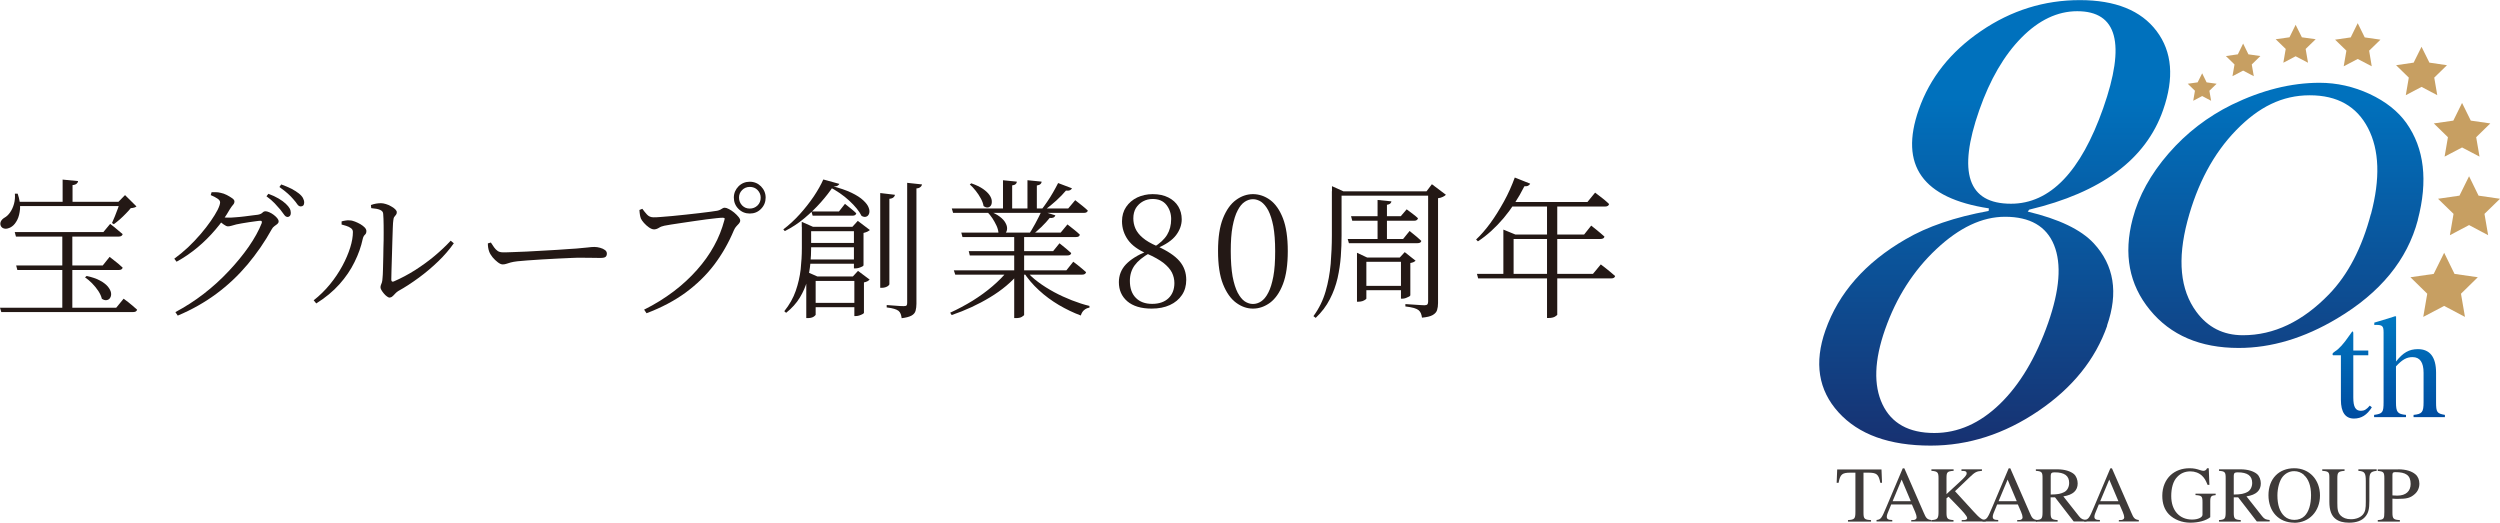 <?xml version="1.0" encoding="UTF-8"?><svg id="_レイヤー_2" xmlns="http://www.w3.org/2000/svg" xmlns:xlink="http://www.w3.org/1999/xlink" viewBox="0 0 231.93 48.49"><defs><style>.cls-1{fill:#3e3a39;}.cls-2{fill:#231815;}.cls-3{fill:url(#_名称未設定グラデーション_482);}.cls-4{fill:url(#_名称未設定グラデーション_418);}.cls-5{fill:#c79f62;}</style><linearGradient id="_名称未設定グラデーション_418" x1="196.81" y1="0" x2="196.81" y2="41.34" gradientUnits="userSpaceOnUse"><stop offset=".22" stop-color="#0071bd"/><stop offset=".99" stop-color="#173272"/></linearGradient><linearGradient id="_名称未設定グラデーション_482" x1="221.61" y1="29.33" x2="221.61" y2="38.84" gradientUnits="userSpaceOnUse"><stop offset="0" stop-color="#0078c1"/><stop offset="1" stop-color="#004ca0"/></linearGradient></defs><g id="_レイヤー_1-2"><path class="cls-2" d="M0,28.55h10.78l.69-.84c.17.12.32.24.45.34.13.11.27.22.41.34.14.12.27.23.39.34-.04.15-.16.22-.36.22H.12l-.12-.4ZM1.4,17.97h.24c.18.53.25,1,.22,1.41-.04.41-.12.75-.26,1.02-.14.27-.3.48-.49.61-.11.08-.24.15-.38.18-.14.04-.26.04-.38,0-.11-.03-.2-.1-.27-.22-.07-.15-.06-.29,0-.43.07-.14.18-.25.33-.34.2-.11.38-.28.53-.5s.28-.49.36-.79c.08-.3.11-.62.08-.94M1.37,21.53h8.22l.63-.76c.15.11.29.22.41.32.12.1.25.2.38.32.14.11.26.21.37.31-.04.15-.16.23-.38.23H1.48l-.11-.41ZM1.49,24.63h8.04l.64-.8c.16.13.3.24.43.34.12.09.26.2.4.32.14.12.27.23.38.34-.04.15-.16.22-.37.22H1.61l-.11-.42ZM1.52,18.72h10.07v.4H1.52v-.4ZM5.78,21.53h.93v7.25h-.93v-7.25ZM5.8,16.66l1.44.14c0,.09-.05.17-.13.24-.08.07-.21.12-.38.13v1.73h-.92v-2.26ZM8.03,25.6c.51.11.93.25,1.25.43.32.17.56.36.73.56.16.2.26.39.29.57.03.18,0,.33-.07.45-.07.13-.17.2-.32.23-.14.03-.29-.01-.46-.12-.05-.23-.17-.48-.33-.73-.17-.25-.36-.49-.58-.71-.22-.22-.43-.4-.65-.55l.14-.12ZM11.14,18.72h-.15l.61-.62,1.06,1.05c-.08.08-.25.14-.53.16-.12.15-.27.32-.45.5-.18.19-.36.36-.56.54-.2.17-.38.32-.56.45l-.17-.11c.08-.18.17-.39.27-.63s.19-.48.28-.73c.09-.24.15-.45.19-.61"/><path class="cls-2" d="M16.17,24c.44-.32.86-.67,1.28-1.06.41-.39.8-.8,1.16-1.22.36-.42.67-.82.94-1.21.27-.39.48-.73.64-1.04.15-.31.23-.54.23-.7,0-.12-.08-.24-.25-.35-.17-.11-.37-.22-.62-.32l.08-.27h.39c.14,0,.29.02.45.06.19.04.38.1.57.2s.36.2.5.3c.14.1.21.2.21.29,0,.12-.04.23-.13.32-.08.09-.18.23-.29.4-.38.67-.83,1.31-1.34,1.9-.51.6-1.06,1.15-1.66,1.65-.6.5-1.25.95-1.95,1.33l-.22-.29ZM16.28,28.95c.9-.48,1.78-1.04,2.62-1.69.84-.65,1.61-1.35,2.32-2.11.71-.75,1.33-1.51,1.86-2.27.53-.77.93-1.49,1.2-2.18.04-.15,0-.22-.11-.22-.07,0-.21.01-.4.04-.19.02-.41.05-.65.09-.24.04-.47.08-.68.11-.21.04-.39.07-.52.1-.15.04-.29.08-.43.12-.13.04-.25.06-.34.06-.11,0-.24-.06-.39-.17-.15-.11-.31-.23-.48-.36l.21-.33c.15.02.28.03.38.04s.2.01.29.01c.17,0,.39,0,.66-.03.27-.02.55-.04.84-.08.29-.03.55-.07.78-.1s.4-.05.49-.06c.2-.04.33-.1.42-.19.08-.09.18-.13.29-.13.08,0,.2.03.34.09.14.06.28.14.41.24.13.1.24.2.33.31.09.11.13.21.13.3s-.04.17-.12.24c-.08.07-.17.13-.27.2-.1.07-.19.17-.25.29-.64,1.16-1.39,2.24-2.24,3.26-.85,1.01-1.81,1.92-2.89,2.72-1.08.8-2.28,1.48-3.59,2.03l-.21-.31ZM26.64,20.12c-.09,0-.19-.07-.28-.2-.09-.13-.21-.29-.36-.48-.15-.18-.32-.37-.52-.58-.2-.21-.45-.43-.76-.65l.18-.23c.36.13.68.28.95.44.27.16.49.32.66.48.18.17.3.32.37.45.07.13.1.27.1.41,0,.11-.03.2-.08.27-.06.06-.14.1-.25.1M27.9,19.15c-.12,0-.23-.07-.32-.2-.09-.14-.21-.29-.37-.47-.15-.18-.32-.35-.51-.52-.19-.17-.45-.38-.78-.61l.17-.24c.37.13.68.27.95.4.26.14.48.28.65.41.2.15.33.3.41.44.08.15.12.29.12.43,0,.12-.03.21-.08.27-.06.06-.14.09-.24.09"/><path class="cls-2" d="M29.1,27.86c.56-.44,1.06-.93,1.51-1.48.45-.55.83-1.12,1.15-1.71s.56-1.16.73-1.7c.17-.54.25-1.03.25-1.45,0-.15-.06-.27-.19-.36-.13-.09-.27-.16-.44-.21-.17-.05-.31-.09-.42-.12v-.29c.1-.03.22-.06.37-.08.14-.03.29-.03.44-.01.12,0,.27.05.44.11.17.06.33.15.5.24.16.1.3.2.4.31.1.11.15.22.15.32,0,.15-.04.27-.14.35-.09.08-.16.21-.2.39-.15.71-.4,1.42-.76,2.14-.35.72-.82,1.41-1.4,2.06-.58.65-1.3,1.25-2.15,1.78l-.24-.29ZM36.17,27.62c-.07,0-.16-.04-.26-.11-.1-.07-.2-.16-.29-.27-.09-.11-.17-.21-.23-.32-.06-.1-.09-.19-.09-.25,0-.09.01-.17.04-.23.03-.06.06-.14.09-.24.03-.1.05-.24.06-.43.02-.16.03-.42.04-.78,0-.36.02-.77.03-1.25,0-.47.02-.95.03-1.45,0-.49.01-.96,0-1.39,0-.43-.02-.78-.04-1.05,0-.18-.11-.3-.29-.38-.18-.08-.45-.13-.82-.16l-.03-.29c.18-.06.33-.11.48-.13.14-.02.29-.04.45-.04.14,0,.29.03.46.08.17.05.33.12.48.21.15.08.28.17.38.27.1.1.15.19.15.27,0,.1-.02.18-.07.24-.05.06-.1.12-.15.19-.06.07-.09.18-.1.32-.02.12-.04.36-.05.7-.01.35-.03.75-.04,1.21-.01.46-.03.92-.04,1.4-.01.48-.03.91-.04,1.3-.01.39-.02.69-.02.89,0,.18.08.24.23.18.67-.29,1.33-.64,1.98-1.05.64-.41,1.25-.85,1.81-1.32.56-.47,1.06-.94,1.49-1.41l.29.24c-.4.57-.88,1.13-1.44,1.67-.56.54-1.16,1.05-1.8,1.52-.64.47-1.28.89-1.93,1.25-.1.07-.2.15-.28.24-.08.09-.16.18-.24.24-.07.07-.16.11-.27.11"/><path class="cls-2" d="M46.63,24.53c-.13,0-.28-.07-.45-.2-.17-.13-.33-.28-.48-.46-.14-.18-.25-.35-.31-.51-.05-.13-.08-.26-.1-.38s-.03-.26-.03-.4l.28-.08c.1.16.2.31.3.45.1.14.21.25.34.34.12.08.29.12.48.12s.5,0,.88-.02c.38-.01.81-.03,1.29-.05.48-.02.96-.05,1.45-.08s.96-.06,1.4-.08c.44-.03.82-.05,1.14-.08.32-.02.53-.04.63-.04.47-.04.82-.07,1.06-.1.24-.03.45-.05.63-.05s.36.03.54.08.33.12.45.21c.12.09.17.2.17.33s-.04.23-.12.3c-.08.07-.25.1-.49.1s-.5,0-.78-.01c-.28,0-.63-.01-1.06-.01-.17,0-.44,0-.82.02-.38.01-.82.03-1.31.06-.49.02-.98.05-1.46.08-.48.03-.93.06-1.33.09-.41.03-.72.06-.93.08-.26.03-.47.07-.62.11-.15.04-.28.09-.39.12-.11.04-.22.06-.36.06"/><path class="cls-2" d="M59.75,28.73c1.01-.5,1.92-1.07,2.74-1.69.82-.62,1.54-1.29,2.17-2,.63-.71,1.16-1.45,1.58-2.22.43-.77.74-1.57.96-2.39.04-.11.04-.18,0-.2-.04-.02-.09-.03-.17-.03-.1,0-.28.01-.55.04-.26.03-.57.07-.94.11-.36.05-.74.1-1.14.16-.4.05-.78.11-1.15.17-.37.05-.7.11-.99.15-.29.05-.5.08-.63.11-.19.04-.36.1-.51.2-.15.09-.3.14-.44.14s-.29-.06-.47-.18c-.17-.12-.33-.26-.47-.42-.14-.16-.23-.29-.28-.4-.04-.1-.07-.22-.09-.34-.02-.12-.04-.28-.05-.46l.27-.11c.12.17.26.34.42.52.16.18.36.27.62.27.13,0,.35,0,.66-.03.31-.02.67-.05,1.08-.09.41-.04.83-.09,1.27-.13.44-.05.85-.09,1.25-.14.4-.05.75-.09,1.04-.13.29-.04.5-.07.61-.09.12-.03.22-.06.29-.1.07-.04.13-.08.2-.12.06-.04.13-.06.2-.06.1,0,.24.04.4.13.16.08.32.19.48.32.16.13.29.27.4.4.11.13.16.25.16.34,0,.1-.04.19-.11.27-.08.08-.16.16-.24.26-.09.09-.17.22-.24.38-.49,1.17-1.1,2.23-1.83,3.2-.74.97-1.62,1.82-2.65,2.58-1.03.75-2.24,1.39-3.62,1.91l-.21-.31ZM69.56,19.81c-.41,0-.76-.14-1.05-.43-.29-.29-.43-.64-.43-1.05s.15-.75.43-1.04c.29-.29.64-.43,1.05-.43s.76.15,1.04.43c.28.29.43.64.43,1.04s-.14.76-.43,1.05c-.28.29-.63.43-1.04.43M69.56,19.35c.28,0,.52-.1.72-.29.2-.2.29-.44.29-.73,0-.27-.1-.5-.29-.7s-.44-.29-.72-.29-.52.1-.71.29c-.2.2-.29.43-.29.7,0,.29.1.53.29.73.2.2.43.29.71.29"/><path class="cls-2" d="M77.3,17.29c-.31.47-.69.96-1.15,1.48-.46.52-.97,1.01-1.53,1.48-.56.47-1.16.86-1.81,1.19l-.14-.16c.53-.4,1.04-.87,1.52-1.4.48-.53.91-1.08,1.3-1.65.38-.57.68-1.1.89-1.58l1.49.41c-.03.06-.08.12-.17.17-.08.05-.22.07-.41.07M74.38,21.04v-.46l1.04.46h-.17v1.96c0,.44-.02.92-.07,1.44-.05.52-.14,1.05-.29,1.59-.15.54-.38,1.07-.69,1.58-.31.51-.73.98-1.27,1.41l-.17-.15c.48-.6.83-1.22,1.06-1.88s.38-1.33.46-2c.07-.68.11-1.33.11-1.97v-1.97ZM74.81,25.65v-.45l1.02.45h-.16v3.56s-.07.1-.2.18c-.13.08-.32.12-.54.12h-.13v-3.86ZM74.89,21.04h4.75v.41h-4.75v-.41ZM74.89,22.54h4.75v.4h-4.75v-.4ZM74.89,24.07h4.75v.4h-4.75v-.4ZM75.22,25.65h4.45v.41h-4.45v-.41ZM75.26,28.1h4.45v.4h-4.45v-.4ZM75.28,19.62h2.55l.56-.71c.24.2.44.36.61.49.16.13.31.26.44.39-.04.15-.15.22-.35.22h-3.7l-.11-.39ZM77.12,17.24c.77.2,1.39.41,1.87.64.48.23.85.47,1.1.71.26.24.43.47.5.68.08.21.09.39.04.54-.05.15-.14.25-.27.29-.12.05-.27.02-.43-.07-.22-.44-.6-.91-1.14-1.41-.54-.5-1.18-.94-1.92-1.32l.24-.07ZM79.22,21.04h-.14l.5-.55,1.12.85s-.12.1-.23.15-.23.09-.36.12v3.01s-.04.07-.13.11c-.09.05-.19.08-.3.12-.11.03-.22.05-.32.05h-.14v-3.87ZM79.25,25.65h-.13l.48-.52,1.08.81s-.11.1-.2.15c-.1.05-.21.09-.33.11v2.83s-.04.07-.13.11c-.09.05-.19.09-.31.13-.12.04-.22.05-.31.05h-.14v-3.67ZM81.67,17.91l1.35.16c0,.09-.05.17-.13.24-.08.07-.2.12-.38.13v7.94s-.04.08-.11.14c-.07.05-.16.1-.26.13-.1.03-.2.05-.31.05h-.17v-8.79ZM84.15,16.96l1.39.15c-.02.09-.07.18-.15.24-.08.07-.2.12-.37.13v10.7c0,.24-.03.46-.08.65-.05.19-.18.34-.38.45-.2.11-.5.19-.91.24-.02-.15-.05-.28-.09-.39-.04-.11-.11-.21-.2-.29-.1-.08-.24-.14-.41-.19-.17-.05-.4-.1-.69-.13v-.22c.27.02.5.04.69.05.19.01.37.03.54.04s.28.01.35.01c.13,0,.22-.02.26-.06.04-.04.06-.12.06-.23v-11.14Z"/><path class="cls-2" d="M93.5,25.1h1.06v.21c-.71.85-1.61,1.61-2.71,2.27-1.1.67-2.28,1.21-3.56,1.65l-.14-.22c.72-.33,1.41-.7,2.08-1.11.67-.42,1.28-.86,1.84-1.34.56-.48,1.04-.96,1.43-1.46M88.29,19.34h10.81l.65-.77c.26.2.48.38.67.53.19.15.35.29.5.44-.04.14-.16.21-.36.21h-12.14l-.12-.41ZM88.5,25.08h10.43l.64-.8c.16.12.3.23.43.33.12.1.26.21.39.32.14.11.26.22.37.32-.02.08-.06.13-.12.17-.06.04-.14.06-.25.06h-11.77l-.13-.4ZM89.17,21.58h9.23l.63-.76c.26.2.48.38.66.52.18.14.34.29.49.43-.03.15-.14.22-.35.22h-10.54l-.11-.42ZM89.87,23.3h7.83l.59-.73c.24.2.45.36.62.5.17.14.33.28.47.41-.03.15-.15.22-.37.22h-9.04l-.1-.41ZM90.12,17.01c.45.16.81.33,1.08.52.27.19.47.38.6.57.13.19.2.37.21.54.01.17-.01.31-.08.42-.07.11-.17.17-.29.19-.12.01-.25-.03-.39-.13-.04-.22-.12-.46-.26-.71-.13-.25-.29-.48-.47-.71-.18-.23-.36-.42-.55-.59l.15-.11ZM91.74,19.58c.42.15.75.32,1,.51.25.19.43.38.53.57.11.19.16.36.16.52s-.04.29-.11.39c-.08.1-.17.16-.29.17-.12,0-.26-.04-.4-.15-.02-.21-.08-.44-.19-.67-.11-.24-.24-.46-.38-.68-.15-.22-.3-.41-.46-.57l.16-.08ZM93.04,16.72l1.29.13c0,.09-.04.17-.11.23-.06.06-.17.1-.32.12v2.33h-.85v-2.8ZM94.09,21.87h.92v7.36s-.08.09-.22.17c-.13.08-.32.11-.55.11h-.15v-7.64ZM95.17,25.1c.31.37.69.73,1.14,1.06.45.34.95.65,1.48.94.54.29,1.09.54,1.65.76.57.22,1.11.4,1.63.52v.16c-.19.03-.35.1-.5.23-.14.12-.24.29-.3.5-.68-.25-1.36-.58-2.03-.97-.67-.4-1.29-.85-1.86-1.38-.57-.52-1.04-1.08-1.43-1.68l.21-.14ZM95.33,16.72l1.3.13c0,.09-.04.17-.11.23-.06.06-.17.1-.33.13v2.31h-.87v-2.8ZM96.64,19.58l1.27.4c-.07.19-.24.27-.53.24-.21.26-.46.54-.77.84-.31.3-.62.56-.93.8h-.31c.21-.31.44-.68.67-1.11s.43-.82.59-1.17M98.16,16.98l1.29.49c-.04.08-.1.13-.19.18-.09.04-.21.05-.37.03-.23.28-.53.59-.9.93-.37.34-.74.63-1.1.9h-.32c.19-.23.38-.5.57-.78.2-.29.39-.59.56-.89s.33-.59.46-.85"/><path class="cls-2" d="M106.84,28.63c-.98,0-1.73-.23-2.26-.68-.52-.45-.78-1.04-.78-1.77,0-.64.22-1.19.65-1.65.44-.46,1.07-.86,1.91-1.2v-.07l.32.2c-.66.37-1.13.76-1.42,1.16-.29.4-.44.88-.44,1.44,0,.67.18,1.2.55,1.57.37.38.88.56,1.52.56s1.16-.18,1.52-.53c.36-.35.54-.82.54-1.4,0-.35-.08-.67-.23-.98-.16-.31-.42-.6-.78-.89-.37-.28-.88-.57-1.52-.85-.82-.35-1.41-.77-1.78-1.29-.36-.51-.55-1.09-.55-1.72,0-.51.13-.96.38-1.33.26-.38.6-.67,1.03-.88.43-.2.9-.31,1.43-.31.57,0,1.05.1,1.46.31.4.2.71.48.92.83.21.35.32.75.32,1.2,0,.5-.17.99-.52,1.46-.35.47-.96.89-1.83,1.25v.07l-.27-.18c.59-.36,1.01-.75,1.26-1.16.25-.41.38-.9.38-1.47,0-.5-.15-.94-.44-1.31-.29-.37-.72-.55-1.28-.55-.32,0-.61.07-.89.22-.27.15-.49.35-.66.62-.16.27-.24.59-.24.96,0,.32.06.63.19.93.13.3.35.59.67.86.32.28.77.54,1.35.79.96.43,1.65.89,2.07,1.38.42.49.63,1.07.63,1.74,0,.54-.13,1.01-.4,1.41-.27.4-.64.71-1.12.93-.48.22-1.04.33-1.69.33"/><path class="cls-2" d="M116.24,28.63c-.55,0-1.07-.18-1.57-.55-.49-.36-.9-.94-1.21-1.72-.31-.78-.46-1.8-.46-3.07s.15-2.26.46-3.04c.31-.77.71-1.34,1.21-1.7.49-.36,1.02-.54,1.57-.54s1.1.18,1.59.54c.49.36.89.93,1.19,1.7.3.77.45,1.79.45,3.04s-.15,2.3-.45,3.07c-.3.78-.7,1.35-1.19,1.72-.49.36-1.02.55-1.59.55M116.24,28.2c.26,0,.52-.08.76-.24s.47-.43.66-.81c.2-.37.35-.88.47-1.5.12-.63.17-1.41.17-2.35s-.06-1.68-.17-2.3c-.12-.62-.28-1.11-.47-1.48-.2-.37-.42-.63-.66-.8-.25-.16-.5-.24-.76-.24s-.52.08-.76.24c-.25.16-.47.43-.66.8-.2.37-.35.86-.47,1.48-.12.62-.17,1.39-.17,2.3s.06,1.72.17,2.35c.12.63.28,1.13.47,1.5.2.37.41.64.66.81.25.16.5.24.76.24"/><path class="cls-2" d="M123.57,17.75v-.48l1.06.48h-.17v4.09c0,.62-.02,1.27-.07,1.94-.05.67-.15,1.35-.3,2.02-.16.68-.39,1.33-.72,1.96-.32.63-.76,1.21-1.31,1.73l-.21-.16c.52-.71.89-1.47,1.13-2.3.24-.82.39-1.67.47-2.55.07-.88.11-1.76.11-2.65v-4.1ZM124.04,17.75h8.79v.4h-8.79v-.4ZM125.03,22.17h5.14l.6-.74c.25.2.46.37.63.51.17.15.32.28.46.41-.03.14-.14.21-.35.21h-6.37l-.11-.39ZM125.33,20.06h4.62l.55-.64c.23.18.43.33.6.45.17.13.32.25.45.38-.04.15-.16.23-.36.23h-5.74l-.11-.42ZM125.89,23.89v-.44l.94.44h3.58v.4h-3.65v3.42s-.04.05-.11.1c-.07.05-.16.09-.27.13-.11.03-.23.05-.35.05h-.14v-4.1ZM126.27,26.52h4.17v.4h-4.17v-.4ZM127.8,18.55l1.28.13c0,.08-.05.15-.11.21-.06.05-.16.09-.3.11v3.37h-.87v-3.82ZM129.97,23.89h-.11l.46-.5,1.01.8s-.1.08-.18.12c-.08.04-.19.07-.31.09v3s-.04.08-.13.12c-.08.04-.18.08-.29.13-.11.04-.22.06-.32.06h-.13v-3.81ZM132.51,17.75h-.17l.5-.66,1.3.98c-.06.07-.16.13-.28.19-.12.06-.27.11-.45.13v9.73c0,.24-.03.46-.09.65-.06.19-.2.34-.41.46-.21.12-.54.2-.99.24-.02-.15-.05-.28-.1-.4-.05-.12-.12-.21-.21-.29-.1-.08-.25-.15-.45-.21-.2-.06-.46-.1-.78-.14v-.22c.3.02.55.04.76.05.21.01.41.03.6.04.19.01.32.02.4.02.14,0,.23-.03.28-.08.04-.05.07-.13.07-.24v-10.26Z"/><path class="cls-2" d="M140.53,16.47l1.43.57c-.04.08-.1.14-.18.18-.08.05-.2.07-.36.06-.55,1.1-1.2,2.09-1.94,2.97-.75.88-1.53,1.59-2.37,2.14l-.17-.17c.45-.42.89-.93,1.33-1.53.44-.6.85-1.27,1.25-1.99.4-.72.73-1.47,1.01-2.23M137.02,25.41h10.76l.73-.88c.18.14.34.26.48.37.14.11.28.22.43.35.15.13.29.24.42.36-.04.15-.16.22-.38.22h-12.33l-.11-.42ZM139.47,21.76v-.46l1.12.46h-.17v3.91h-.95v-3.91ZM139.99,18.74h7.28l.71-.87c.17.13.32.25.46.35.14.1.28.22.43.34.15.12.28.25.41.37-.02.08-.06.13-.12.17-.06.04-.14.06-.24.06h-9.13l.2-.42ZM139.95,21.76h7.01l.66-.83c.17.13.32.25.44.35.12.1.26.21.4.33.14.12.27.23.39.34-.03.15-.16.22-.38.22h-8.52v-.42ZM143.52,18.74h.95v10.47s-.07.08-.22.17c-.15.08-.34.12-.58.12h-.15v-10.76Z"/><path class="cls-4" d="M195.49,30.21c-1.1,3.14-3.23,5.78-6.39,7.92-3.16,2.14-6.49,3.21-9.99,3.21-3.83,0-6.68-1.03-8.55-3.09-1.87-2.06-2.27-4.6-1.21-7.61,1.22-3.46,3.69-6.28,7.43-8.44,2.01-1.18,4.58-2.06,7.71-2.63l.02-.24c-6.15-.94-8.32-3.99-6.5-9.17,1.03-2.94,2.95-5.36,5.77-7.28,2.81-1.92,5.87-2.87,9.17-2.87s5.68.96,7.12,2.87c1.45,1.92,1.65,4.36.6,7.34-1.6,4.57-5.74,7.64-12.42,9.23l-.13.18c2.89.69,4.94,1.67,6.12,2.94,1.89,2.04,2.3,4.59,1.23,7.64ZM190.01,29.96c1.07-3.06,1.26-5.46.55-7.22-.71-1.75-2.23-2.63-4.55-2.63-2.12,0-4.24,1-6.37,3-2.13,2-3.72,4.49-4.76,7.46-1,2.85-1.08,5.17-.24,6.94.84,1.77,2.45,2.66,4.81,2.66,2.2,0,4.23-.9,6.08-2.69,1.85-1.79,3.35-4.3,4.48-7.52ZM195.12,10.03c2.11-5.99,1.3-8.99-2.41-8.99-1.83,0-3.56.82-5.17,2.45-1.61,1.63-2.92,3.87-3.92,6.73-2.03,5.79-1.05,8.68,2.94,8.68,3.63,0,6.48-2.96,8.56-8.87Z"/><path class="cls-4" d="M224.31,20.4c-.98,3.71-3.48,6.76-7.5,9.15-3.05,1.82-6.09,2.73-9.12,2.73-3.57,0-6.32-1.18-8.24-3.53-1.93-2.35-2.46-5.17-1.6-8.45.56-2.14,1.68-4.16,3.34-6.07,1.66-1.91,3.62-3.41,5.87-4.52,2.78-1.35,5.49-2.03,8.13-2.03,1.61,0,3.15.35,4.65,1.04,1.49.7,2.63,1.6,3.41,2.7,1.66,2.35,2.01,5.35,1.05,8.99ZM219.96,19.86c.87-3.28.78-5.94-.27-7.97-1.05-2.03-2.85-3.05-5.41-3.05s-4.73,1.08-6.83,3.24c-2.1,2.16-3.6,4.97-4.52,8.43-.94,3.57-.67,6.37.82,8.4,1.07,1.46,2.51,2.19,4.33,2.19,2.88,0,5.54-1.27,7.99-3.8,1.76-1.82,3.05-4.3,3.88-7.44Z"/><path class="cls-1" d="M174.44,44.79c-.16-.81-.35-.94-1.13-.94h-.43v3.73c0,.56.1.64.7.67v.14h-2.14v-.14c.61-.04.69-.12.69-.76v-3.64h-.44c-.78,0-.97.13-1.12.94h-.18l.05-1.24h4.11l.05,1.24h-.18Z"/><path class="cls-1" d="M177.31,48.39v-.14c.26,0,.31-.01.4-.07.06-.03.1-.11.1-.18,0-.11-.05-.31-.14-.51l-.3-.69h-1.92l-.34.83c-.04.1-.07.22-.07.31,0,.23.16.3.51.3v.14h-1.46v-.14c.42-.04.49-.2.92-1.22l1.51-3.57h.15l1.8,4.12c.2.48.31.63.69.67v.14h-1.87ZM176.42,44.49l-.84,2.01h1.69l-.85-2.01Z"/><path class="cls-1" d="M181.99,48.39v-.14h.2c.21-.01.31-.08.31-.18,0-.2-.42-.64-1-1.24l-.73-.75-.19.15v1.35c0,.56.12.63.65.67v.14h-2.06v-.14c.58-.03.67-.14.67-.78v-3.1c0-.54-.08-.65-.66-.69v-.14h2.06v.14c-.61.04-.66.13-.66.7v1.46l1.3-1.2c.35-.33.57-.54.57-.72,0-.15-.06-.22-.3-.23h-.18v-.15h1.9v.14c-.5.04-.64.11-1.14.59l-1.36,1.3,1.71,1.87c.61.67.81.8,1.14.8v.14h-2.22Z"/><path class="cls-1" d="M187.14,48.39v-.14c.26,0,.31-.01.4-.07.06-.03.1-.11.1-.18,0-.11-.05-.31-.14-.51l-.3-.69h-1.92l-.34.83c-.04.1-.07.22-.07.31,0,.23.16.3.51.3v.14h-1.46v-.14c.42-.04.49-.2.92-1.22l1.51-3.57h.15l1.8,4.12c.2.48.31.63.69.67v.14h-1.87ZM186.25,44.49l-.84,2.01h1.69l-.85-2.01Z"/><path class="cls-1" d="M192.39,48.39l-1.74-2.25h-.41v1.43c0,.56.09.64.65.68v.14h-2.02v-.14c.55-.04.62-.12.62-.77v-3.13c0-.54-.06-.63-.62-.67v-.14h1.99c.7,0,1.22.18,1.53.43.24.2.36.56.36.88,0,.64-.41,1.06-1.33,1.2l1.46,1.85c.21.27.37.31.69.34v.14h-1.19ZM190.24,45.88c.7-.01.96-.07,1.3-.25.26-.15.42-.47.42-.83,0-.66-.43-.98-1.34-.98-.25,0-.37.05-.37.31v1.76Z"/><path class="cls-1" d="M196.57,48.39v-.14c.26,0,.31-.01.4-.07.06-.03.1-.11.1-.18,0-.11-.05-.31-.14-.51l-.3-.69h-1.92l-.34.83c-.04.1-.07.22-.07.31,0,.23.16.3.51.3v.14h-1.46v-.14c.42-.04.49-.2.92-1.22l1.51-3.57h.15l1.8,4.12c.2.48.31.63.69.67v.14h-1.87ZM195.68,44.49l-.84,2.01h1.69l-.85-2.01Z"/><path class="cls-1" d="M205.56,45.93c-.42.04-.51.11-.51.59v1.46c-.4.33-1.11.51-1.86.51s-1.49-.28-1.98-.78c-.41-.43-.61-1-.61-1.71,0-.81.29-1.48.78-1.93.44-.4,1.04-.63,1.75-.63.4,0,.64.06.97.17.14.05.25.07.32.07.15,0,.29-.1.33-.24h.16l.06,1.54h-.17c-.18-.45-.3-.64-.52-.85-.28-.26-.66-.4-1.07-.4-.51,0-.91.18-1.22.51-.39.39-.56,1.05-.56,1.78,0,1.36.78,2.18,1.93,2.18.56,0,.97-.2.97-.45v-1.15c0-.57-.07-.63-.65-.67v-.13h1.87v.13Z"/><path class="cls-1" d="M209.38,48.39l-1.74-2.25h-.41v1.43c0,.56.09.64.65.68v.14h-2.02v-.14c.55-.04.62-.12.62-.77v-3.13c0-.54-.06-.63-.62-.67v-.14h1.99c.7,0,1.22.18,1.53.43.24.2.36.56.36.88,0,.64-.41,1.06-1.33,1.2l1.46,1.85c.21.27.37.31.69.34v.14h-1.19ZM207.22,45.88c.7-.01.96-.07,1.3-.25.26-.15.42-.47.42-.83,0-.66-.43-.98-1.34-.98-.25,0-.37.05-.37.31v1.76Z"/><path class="cls-1" d="M212.84,48.49c-1.42,0-2.39-1.02-2.39-2.55s.97-2.5,2.39-2.5,2.39,1.08,2.39,2.53-.99,2.53-2.39,2.53ZM213.74,44.05c-.26-.22-.56-.34-.9-.34-.4,0-.76.16-1.05.49-.31.36-.51,1.07-.51,1.76,0,.87.21,1.53.66,1.94.25.23.57.33.91.33.37,0,.69-.11.94-.35.4-.39.61-1.08.61-1.95s-.25-1.52-.67-1.87Z"/><path class="cls-1" d="M220.5,43.68c-.61.06-.69.23-.69.93v1.87c0,.71-.07,1.11-.4,1.48-.31.35-.81.53-1.48.53-.53,0-.94-.11-1.24-.34-.4-.3-.59-.81-.59-1.59v-2.27c0-.49-.08-.57-.66-.61v-.14h2.07v.14c-.59.05-.67.14-.67.69v2.28c0,.57.03.9.32,1.19.21.2.52.33.94.33.47,0,.88-.16,1.11-.43.24-.29.27-.59.27-1.18v-1.93c0-.75-.1-.91-.69-.95v-.14h1.7v.14Z"/><path class="cls-1" d="M222.49,43.54c.73,0,1.26.18,1.59.46.24.2.37.51.37.87,0,.39-.15.72-.42.96-.42.38-.78.45-1.57.45-.19,0-.31,0-.51-.02v1.31c0,.56.1.65.69.68v.14h-2.05v-.14c.57-.04.61-.12.61-.75v-3.14c0-.54-.07-.63-.61-.67v-.14h1.9ZM221.95,45.96c.17.01.3.02.45.02.81,0,1.24-.42,1.24-1.08,0-.81-.44-1.1-1.43-1.1-.21,0-.26.07-.26.26v1.89Z"/><path class="cls-3" d="M220.04,37.79c-.45.71-.97,1.04-1.66,1.04-.8,0-1.21-.59-1.21-1.74v-4.13h-.73s-.05-.05-.05-.1c0-.08.08-.16.23-.26.36-.21.81-.71,1.33-1.47.08-.12.19-.25.27-.38.07,0,.1.04.1.18v1.59h1.39v.44h-1.39v3.92c0,.88.21,1.23.71,1.23.3,0,.52-.12.82-.48l.18.15Z"/><path class="cls-3" d="M223.91,38.7v-.21c.8-.08.93-.25.93-1.19v-2.72c0-.96-.34-1.45-1.02-1.45-.55,0-.96.23-1.54.86v3.31c0,.95.14,1.11.93,1.19v.21h-2.96v-.21c.8-.11.88-.23.88-1.19v-6.46c0-.59-.11-.7-.7-.7-.05,0-.12,0-.16.01v-.22l.37-.11c.78-.23,1.1-.33,1.58-.49l.07.04v4.17c.63-.82,1.21-1.15,2.02-1.15,1.12,0,1.69.74,1.69,2.18v2.73c0,.95.08,1.06.82,1.19v.21h-2.91Z"/><polygon class="cls-5" points="229.87 25.72 228.31 27.25 228.68 29.4 226.75 28.38 224.81 29.4 225.18 27.25 223.62 25.72 225.78 25.41 226.75 23.45 227.71 25.41 229.87 25.72"/><polygon class="cls-5" points="231.93 18.44 230.49 19.84 230.83 21.82 229.06 20.88 227.28 21.82 227.62 19.84 226.18 18.44 228.17 18.15 229.06 16.35 229.94 18.15 231.93 18.44"/><polygon class="cls-5" points="231.03 11.45 229.72 12.73 230.03 14.53 228.41 13.68 226.79 14.53 227.1 12.73 225.79 11.45 227.6 11.19 228.41 9.55 229.22 11.19 231.03 11.45"/><polygon class="cls-5" points="227.01 6.05 225.83 7.2 226.11 8.83 224.65 8.06 223.19 8.83 223.47 7.2 222.29 6.05 223.92 5.81 224.65 4.34 225.38 5.81 227.01 6.05"/><polygon class="cls-5" points="220.84 3.68 219.79 4.7 220.03 6.15 218.73 5.47 217.43 6.15 217.68 4.7 216.63 3.68 218.08 3.47 218.73 2.15 219.38 3.47 220.84 3.68"/><polygon class="cls-5" points="214.83 3.64 213.9 4.54 214.12 5.82 212.97 5.22 211.83 5.82 212.05 4.54 211.12 3.64 212.4 3.46 212.97 2.3 213.55 3.46 214.83 3.64"/><polygon class="cls-5" points="209.7 5.2 208.9 5.98 209.09 7.07 208.1 6.55 207.11 7.07 207.3 5.98 206.5 5.2 207.61 5.04 208.1 4.04 208.59 5.04 209.7 5.2"/><polygon class="cls-5" points="205.64 7.77 204.97 8.42 205.13 9.35 204.3 8.91 203.47 9.35 203.63 8.42 202.96 7.77 203.88 7.64 204.3 6.8 204.71 7.64 205.64 7.77"/></g></svg>
